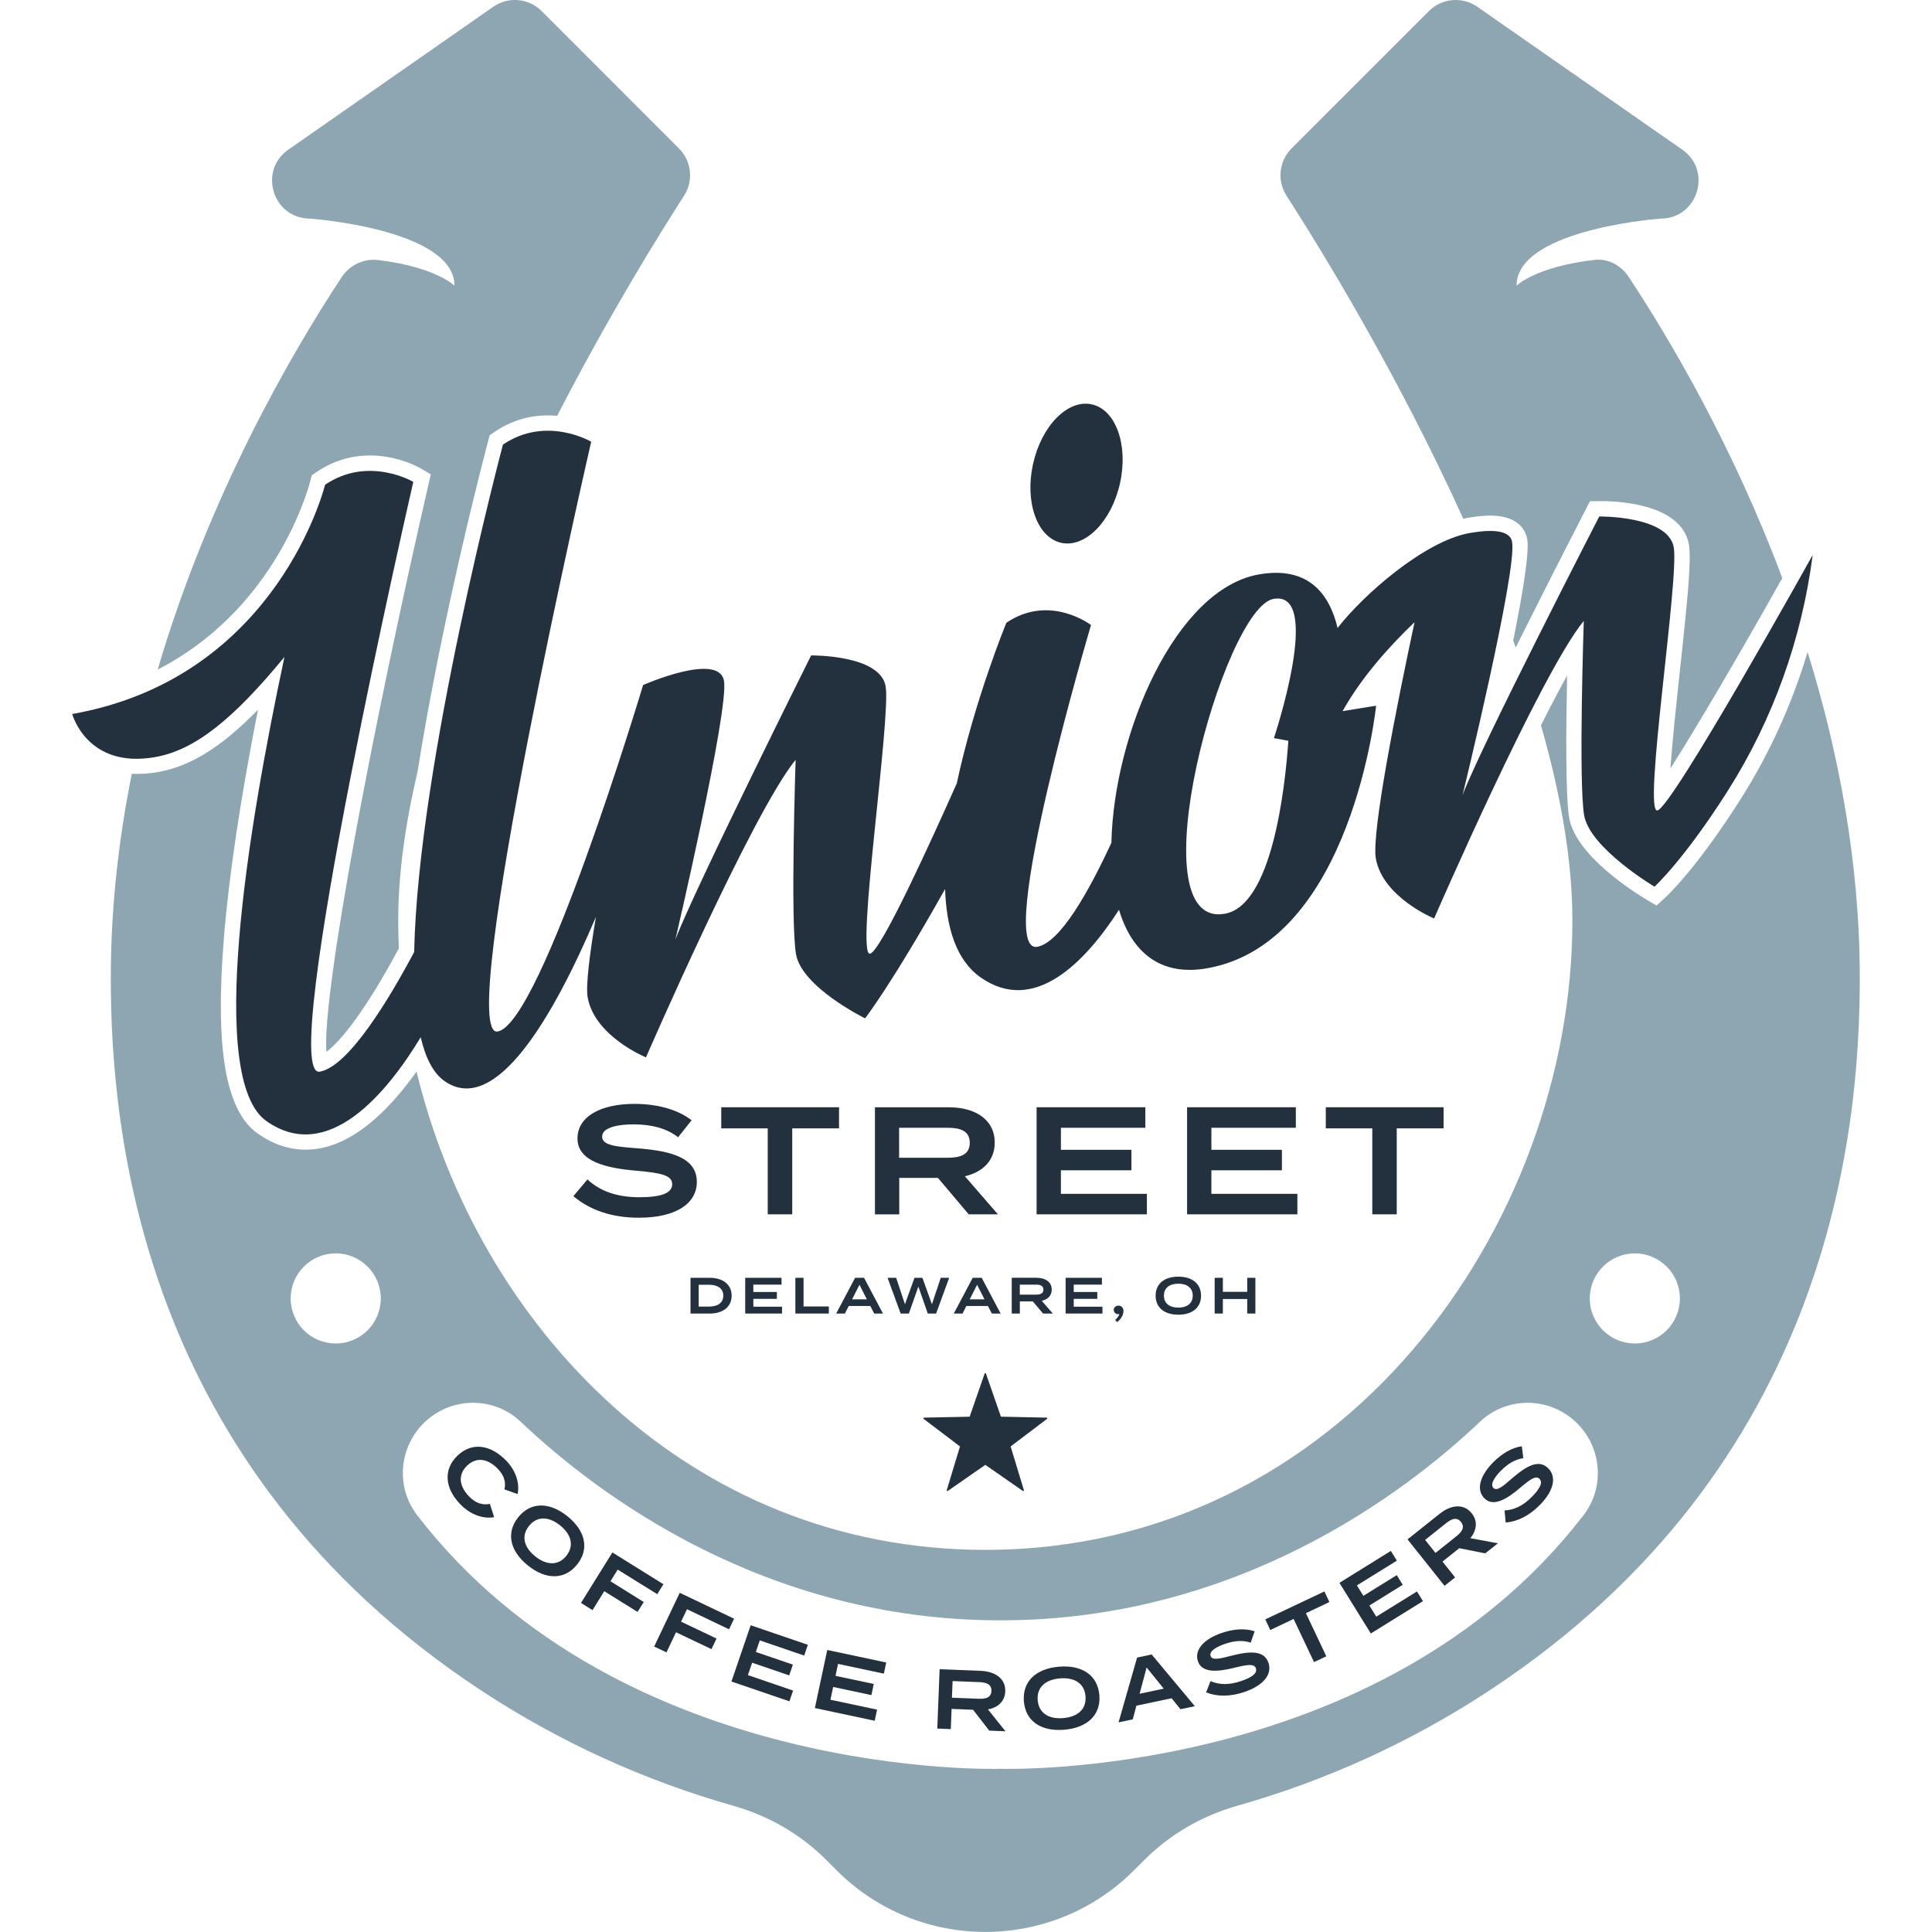 <svg xml:space="preserve" style="enable-background:new 0 0 512 512;" viewBox="0 0 512 512" y="0px" x="0px" xmlns:xlink="http://www.w3.org/1999/xlink" xmlns="http://www.w3.org/2000/svg" version="1.1">
<style type="text/css">
	.st0{fill:#E5E1DA;}
	.st1{fill:#23313F;}
	.st2{fill:#D6D1CA;}
	.st3{fill:#12171E;}
	.st4{fill:#8EA6B2;}
	.st5{fill:#E5E1DA;stroke:#E5E1DA;stroke-width:5;stroke-miterlimit:10;}
	.st6{fill:#747474;}
	.st7{fill:#6D8DA0;}
	.st8{fill:none;stroke:#12171E;stroke-miterlimit:10;}
	.st9{fill:#101820;}
	.st10{fill:#A29177;}
	.st11{fill:#3B2204;}
	.st12{fill:#987D58;}
	.st13{fill:#C4C6C2;}
	.st14{fill:none;stroke:#1F2833;stroke-width:0.75;stroke-miterlimit:10;}
	.st15{fill:#E5E1DA;stroke:#1F2833;stroke-width:3.367;stroke-linejoin:round;stroke-miterlimit:10;}
	.st16{fill:#384F63;}
	.st17{fill:#FFFFFF;}
	.st18{fill:#E5E1DA;stroke:#E5E1DA;stroke-width:3.367;stroke-linejoin:round;stroke-miterlimit:10;}
	.st19{fill:#CCCAC6;}
	.st20{fill:#E5E1DA;stroke:#1F2833;stroke-width:1.354;stroke-linejoin:round;stroke-miterlimit:10;}
</style>
<g id="Layer_1">
	<g>
		<path d="M479.03,172.79c-4.12,13.74-10.07,26.88-17.65,38.84c-11.86,18.72-19.85,26.04-20.18,26.34l-2.22,2.01
			l-2.57-1.53c-3.12-1.86-18.79-11.64-20.55-21.67c-1.02-5.76-0.84-24.26-0.56-37.74c-2.19,3.92-4.54,8.42-6.93,13.17
			c5.13,17.9,8.33,35.56,8.33,51.75c0,80.98-60.99,166.77-155.58,166.77c-79,0-134.56-59.85-150.73-126.76
			c-6.48,9.13-15.16,18.16-25.06,20.24c-1.47,0.31-2.93,0.46-4.37,0.46c-4.37,0-8.6-1.42-12.63-4.24
			c-8.55-5.99-11.4-22.53-8.98-52.06c1.36-16.59,4.39-36.82,9.02-60.29c-9.8,10.03-17.96,15.01-26.55,16.53
			c-2.5,0.44-4.78,0.55-6.89,0.45c-3.47,17.27-5.57,35.42-5.57,54.11c0,40.63,7.78,129.26,97.99,188.72
			c20.95,13.81,43.58,24.03,67.02,30.67c9.27,2.63,17.74,7.49,24.55,14.3l2.8,2.8c21.76,21.76,57.03,21.76,78.79,0l2.8-2.8
			c6.81-6.81,15.29-11.67,24.55-14.3c23.44-6.65,46.07-16.87,67.01-30.67c90.21-59.46,97.99-148.09,97.99-188.72
			C492.86,228.41,487.19,199.08,479.03,172.79z M88.97,356.04c-6.6,0-11.94-5.35-11.94-11.94c0-6.6,5.35-11.94,11.94-11.94
			s11.94,5.35,11.94,11.94C100.91,350.69,95.57,356.04,88.97,356.04z M419.67,401.52c-54.28,70.59-154.57,67.23-154.57,67.23
			s-100.29,3.36-154.57-67.23c-5.64-7.34-4.85-17.77,1.69-24.31c7.07-7.07,18.49-7.32,25.75-0.45
			c20.2,19.14,64.52,52.65,127.13,52.65c62.61,0,106.93-33.51,127.13-52.65c7.25-6.87,18.68-6.61,25.75,0.45
			C424.52,383.75,425.31,394.18,419.67,401.52z M433.25,356.04c-6.6,0-11.94-5.35-11.94-11.94c0-6.6,5.35-11.94,11.94-11.94
			c6.6,0,11.94,5.35,11.94,11.94C445.19,350.69,439.84,356.04,433.25,356.04z" class="st4"></path>
		<path d="M82.15,127.77l0.48-1.83l1.26-0.85c13.46-9.13,27.14-1.23,27.72-0.89l2.55,1.51l-0.66,2.89
			c-14.75,64.15-28.13,134.5-27.01,150.16c3.93-2.94,10.53-11.22,19.21-27.44c-0.11-2.45-0.17-4.91-0.17-7.35
			c0-12.43,1.9-25.74,5.1-39.35c6.75-42.46,18.1-85.35,18.76-87.84l0.39-1.46l1.25-0.85c5.87-3.98,11.78-4.72,16.62-4.27
			c13.63-26.47,26.95-47.96,33.63-58.33c2.56-3.98,2-9.18-1.35-12.52L143.55,2.94c-3.44-3.44-8.85-3.92-12.84-1.14l-54.3,37.86
			c-8.06,5.62-4.08,18.27,5.74,18.27c0.01,0,38.29,2.76,38.29,17.79c0,0-4.86-4.94-20.25-6.81c-3.8-0.46-7.54,1.34-9.64,4.54
			l-0.03,0.05c-13.13,19.9-35.02,57.41-48.74,103.95C72.01,161.92,81.05,131.84,82.15,127.77z" class="st4"></path>
		<path d="M397.01,136.75c6.11,0.67,7.43,4.51,7.72,6.14c0.61,3.46-1.22,14.5-3.71,26.86c0.22,0.61,0.44,1.23,0.66,1.84
			c8.93-17.89,17.87-35.26,18.56-36.59l1.12-2.17l2.44-0.03c3.62-0.05,21.8,0.3,23.78,11.51c0.72,4.07-0.45,15.44-2.41,33.65
			c-0.85,7.86-1.96,18.2-2.5,25.69c6.83-10.65,18.45-30.53,29.66-50.45c-13.21-35.24-29.86-63.38-40.63-79.69
			c-0.01-0.02-0.02-0.03-0.03-0.05c-2.02-3.11-5.43-5.01-9.11-4.59c-15.71,1.83-20.66,6.85-20.66,6.85
			c0-14.41,35.08-17.54,38.01-17.77c0.06,0,0.11-0.02,0.17-0.02c9.82,0,13.8-12.65,5.74-18.27L391.51,1.8
			c-3.99-2.78-9.4-2.3-12.84,1.14l-36.39,36.39c-3.34,3.34-3.9,8.55-1.35,12.52c8.86,13.76,29.39,47.05,46.85,85.63
			c0.33-0.07,0.67-0.16,0.99-0.22C392.1,136.67,394.8,136.51,397.01,136.75z" class="st4"></path>
		<path d="M273.77,122.96c2.24-10.13,9.21-17.2,15.57-15.8c6.36,1.4,9.71,10.76,7.47,20.88
			c-2.24,10.13-9.21,17.2-15.57,15.8C274.88,142.45,271.53,133.1,273.77,122.96z" class="st0"></path>
		<path d="M41.11,200.64c10.66-1.88,20.81-10.18,34.27-26.54c-9.82,46.06-20.58,111.93-4.73,123.03
			c16.46,11.53,32.15-7.89,40.84-22.25c1.28,5.47,3.32,9.52,6.3,11.61c13.58,9.51,28.98-17.29,40.13-43.48
			c-1.7,10.12-2.71,18.31-2.18,21.3c1.82,10.33,15.45,15.91,15.45,15.91s28.16-64.85,39.66-78.86c0,0-1.43,42.84,0.11,51.55
			c1.54,8.71,18.29,16.96,18.29,16.96s6.74-8.53,21.21-34.26c0.34,10.24,2.94,18.88,9.44,23.43c14.24,9.97,27.73-4.12,36.65-17.94
			c3.3,10.99,10.72,17.73,23.37,15.5c38.4-6.77,44.76-69.58,44.76-69.58l-8.88,1.44c4.97-8.9,12.29-17.09,19.07-23.58
			c-4.75,22.25-11.45,55.83-10.26,62.61c1.82,10.33,15.45,15.91,15.45,15.91s28.16-64.85,39.66-78.86c0,0-1.43,42.84,0.1,51.55
			c1.54,8.71,18.64,18.89,18.64,18.89s7.77-7.03,19.48-25.5c11.96-18.88,19.57-40.23,22.44-62.4c0,0-37.28,67.02-41.16,67.7
			c-3.87,0.68,5.81-61.36,4.34-69.75c-1.48-8.39-19.74-8.16-19.74-8.16s-31.23,60.63-36.22,73.82c0,0,14.49-59.34,13.12-67.09
			c-0.63-3.58-6.72-3.14-11.26-2.34c-12.06,2.13-28.45,16.66-34.98,25.16c-2.17-9.08-7.79-16.5-20.89-14.19
			c-21.99,3.88-38.4,41.96-39.06,71.11c-5.9,12.78-13.55,26.49-19.65,27.57c-11.62,2.05,14.25-85.27,14.25-85.27
			s-10.93-8.39-22.43-0.6c0,0-8.41,20.41-13.14,42.55c-7.05,15.86-20.2,44.66-23,45.15c-3.87,0.68,5.61-62.5,4.14-70.89
			c-1.48-8.39-19.74-8.16-19.74-8.16s-30.97,62.09-35.97,75.28c0,0,14.23-60.8,12.87-68.55c-1.37-7.74-21.43,1.12-21.43,1.12
			s-26.92,89.77-38.54,91.82c-11.62,2.05,24.78-156.3,24.78-156.3s-11.89-7.04-23.38,0.76c0,0-22.51,84.52-23.53,134.47
			c-6.39,12.03-17.27,30.34-25.02,31.71c-11.62,2.05,24.79-156.3,24.79-156.3s-11.89-7.03-23.38,0.76c0,0-0.04,0.14-0.1,0.38
			c-1.21,4.48-15.02,51.23-66.92,60.38C19.14,189.21,23.04,203.82,41.11,200.64z M337.5,158.71c13.23-2.33,0.1,36.9,0.1,36.9
			l3.83,0.7c-0.9,12.85-4.35,43.64-16.83,45.84C300.72,246.36,324.26,161.04,337.5,158.71z" class="st1"></path>
		<path d="M281.24,143.85c6.36,1.4,13.33-5.67,15.57-15.8c2.24-10.13-1.11-19.48-7.47-20.88
			c-6.36-1.41-13.33,5.67-15.57,15.8C271.53,133.1,274.88,142.45,281.24,143.85z" class="st1"></path>
		<path d="M169.26,304.34c-5.63-0.45-9.69-0.69-9.69-3.12c0-2.59,4.7-3.29,8.55-3.25c4.62,0.04,8.47,1.02,11.59,3.41
			l3.57-4.5c-3.61-2.8-8.96-4.34-15.16-4.34c-8.76,0-15.08,3.25-15.08,9.17c0,6.08,7.54,7.86,15.65,8.55
			c6.53,0.57,9.45,1.21,9.45,3.57s-2.92,3.45-8.68,3.45c-5.8,0-10.3-1.5-13.78-4.71l-3.73,4.42c4.34,3.69,10.17,5.72,17.35,5.72
			c10.05,0,15.37-3.89,15.37-9.49C184.66,306.98,178.3,305.07,169.26,304.34z" class="st1"></path>
		<polygon points="222.35,293.43 191.14,293.43 191.14,299.03 203.46,299.03 203.46,321.81 209.95,321.81 
			209.95,299.03 222.35,299.03" class="st1"></polygon>
		<path d="M238.31,312.16h10.26l8.15,9.65h7.74l-8.76-10.09c4.71-1.1,7.91-4.1,7.91-8.92c0-6.16-5.23-9.36-12.16-9.36
			h-19.58v28.38h6.44V312.16z M238.27,298.87h12.81c3.41,0,5.92,0.81,5.92,3.98c0,3.16-2.51,3.97-5.92,3.97h-12.81V298.87z" class="st1"></path>
		<polygon points="281.15,310.14 299.84,310.14 299.84,304.71 281.15,304.71 281.15,298.87 303.53,298.87 
			303.53,293.43 274.71,293.43 274.71,321.81 303.94,321.81 303.94,316.38 281.15,316.38" class="st1"></polygon>
		<polygon points="321.03,310.14 339.72,310.14 339.72,304.71 321.03,304.71 321.03,298.87 343.41,298.87 
			343.41,293.43 314.59,293.43 314.59,321.81 343.82,321.81 343.82,316.38 321.03,316.38" class="st1"></polygon>
		<polygon points="351.35,299.03 363.67,299.03 363.67,321.81 370.15,321.81 370.15,299.03 382.56,299.03 
			382.56,293.43 351.35,293.43" class="st1"></polygon>
		<path d="M137.17,395.94c0.56-2.56-0.26-6.02-3.03-8.86c-4.25-4.36-9.18-4.93-12.95-1.27
			c-3.76,3.66-3.32,8.62,0.82,12.86c2.88,2.96,6.3,3.88,8.94,3.39l-1.12-3.51c-2.11,0.42-3.87-0.29-5.51-1.97
			c-2.61-2.68-3.05-5.72-0.56-8.14c2.48-2.42,5.51-1.9,8.12,0.77c1.64,1.68,2.27,3.46,1.8,5.49L137.17,395.94z" class="st1"></path>
		<path d="M150.38,401.83c-4.78-3.85-9.74-3.85-13.04,0.25c-3.29,4.1-2.23,8.95,2.56,12.79
			c4.78,3.84,9.74,3.85,13.04-0.25C156.23,410.52,155.16,405.67,150.38,401.83z M150.08,412.32c-2.12,2.63-5.21,2.56-8.24,0.13
			c-3.05-2.45-3.76-5.44-1.64-8.07c2.11-2.63,5.21-2.57,8.24-0.13C151.46,406.69,152.19,409.69,150.08,412.32z" class="st1"></path>
		<polygon points="163.7,415.96 174.17,422.47 175.82,419.84 162.29,411.42 153.97,424.79 157.02,426.7 160.14,421.69 
			168.96,427.18 170.6,424.55 161.78,419.05" class="st1"></polygon>
		<polygon points="193.2,431.78 194.54,428.97 180.14,422.11 173.36,436.35 176.62,437.9 179.15,432.57 188.55,437.04 
			189.89,434.23 180.49,429.76 182.06,426.46" class="st1"></polygon>
		<polygon points="193.84,445.62 209.2,450.87 210.18,448.02 198.2,443.92 199.33,440.64 209.15,444 210.12,441.14 
			200.3,437.79 201.35,434.72 213.11,438.74 214.09,435.89 198.94,430.71" class="st1"></polygon>
		<polygon points="215.95,452.65 231.81,456.02 232.43,453.07 220.07,450.45 220.8,447.06 230.93,449.22 231.56,446.27 
			221.42,444.12 222.09,440.95 234.23,443.53 234.86,440.58 219.23,437.26" class="st1"></polygon>
		<path d="M266.4,448.25c0.14-3.42-2.69-5.31-6.54-5.46l-10.85-0.43l-0.62,15.73l3.58,0.14l0.21-5.35l5.69,0.23
			l4.3,5.53l4.29,0.17l-4.63-5.79C264.45,452.51,266.29,450.92,266.4,448.25z M259.37,450.19l-7.1-0.28l0.18-4.41l7.1,0.28
			c1.89,0.08,3.26,0.58,3.19,2.34C262.66,449.87,261.25,450.27,259.37,450.19z" class="st1"></path>
		<path d="M280.65,441.69c-6.13,0.51-9.74,3.92-9.31,9.18c0.43,5.26,4.55,8.04,10.69,7.53
			c6.13-0.51,9.75-3.93,9.31-9.18C290.9,443.97,286.78,441.18,280.65,441.69z M281.77,455.31c-3.91,0.32-6.49-1.36-6.77-4.74
			c-0.28-3.37,2.01-5.46,5.9-5.78c3.89-0.32,6.49,1.36,6.77,4.73C287.96,452.9,285.66,454.99,281.77,455.31z" class="st1"></path>
		<path d="M301.34,439.27l-4.91,17.17l3.77-0.8l0.96-3.62l9.33-1.97l2.35,2.91l3.81-0.8l-11.45-13.71L301.34,439.27z
			 M302.01,448.86l1.86-6.96l4.53,5.61L302.01,448.86z" class="st1"></path>
		<path d="M326.47,438.75c-3.04,0.78-5.22,1.38-5.65,0.1c-0.47-1.36,1.88-2.57,3.91-3.24c2.44-0.81,4.64-0.99,6.71-0.29
			l1.06-3.01c-2.4-0.82-5.49-0.67-8.75,0.44c-4.6,1.57-7.34,4.42-6.28,7.52c1.09,3.2,5.37,2.78,9.76,1.68
			c3.53-0.88,5.18-1.06,5.6,0.18c0.42,1.24-0.91,2.34-3.94,3.37c-3.04,1.04-5.68,1.06-8.09,0.01l-1.17,2.99
			c2.94,1.16,6.38,1.17,10.15-0.11c5.28-1.81,7.38-4.81,6.37-7.74C335.04,437.37,331.35,437.51,326.47,438.75z" class="st1"></path>
		<polygon points="350.98,421.75 335.31,429.16 336.64,431.97 342.82,429.04 348.23,440.47 351.49,438.94 
			346.08,427.51 352.3,424.56" class="st1"></polygon>
		<polygon points="364.73,428.43 362.9,425.48 371.74,419.99 370.15,417.43 361.31,422.91 359.6,420.15 370.18,413.59 
			368.59,411.01 354.96,419.47 363.28,432.89 377.1,424.32 375.51,421.75" class="st1"></polygon>
		<path d="M390.02,401.04c-2.13-2.67-5.51-2.26-8.51,0.14l-8.5,6.77l9.81,12.31l2.8-2.23l-3.34-4.19l4.45-3.55
			l6.87,1.37l3.36-2.67l-7.29-1.35C391.34,405.54,391.69,403.13,390.02,401.04z M385.98,407.11l-5.56,4.43l-2.75-3.45l5.56-4.43
			c1.48-1.18,2.85-1.7,3.94-0.33C388.27,404.71,387.46,405.93,385.98,407.11z" class="st1"></path>
		<path d="M400.78,391.72c-2.37,2.05-4.05,3.56-5.01,2.61c-1.02-1.01,0.54-3.14,2.05-4.64c1.82-1.81,3.7-2.95,5.87-3.25
			l-0.39-3.17c-2.51,0.33-5.21,1.85-7.63,4.3c-3.41,3.46-4.6,7.22-2.26,9.53c2.4,2.37,6.05,0.09,9.48-2.85
			c2.77-2.36,4.16-3.25,5.09-2.34c0.93,0.91,0.22,2.5-2.02,4.77c-2.26,2.29-4.61,3.48-7.23,3.61l0.29,3.2
			c3.14-0.27,6.22-1.79,9.02-4.62c3.92-3.97,4.45-7.59,2.24-9.77C407.82,386.66,404.59,388.43,400.78,391.72z" class="st1"></path>
		<path d="M188.03,338.63h-5.04v9.48h5.04c3.58,0,5.86-1.79,5.86-4.74C193.89,340.42,191.6,338.63,188.03,338.63z
			 M187.86,346.26h-2.7v-5.79h2.7c2.28,0,3.82,0.95,3.82,2.9C191.68,345.32,190.14,346.26,187.86,346.26z" class="st1"></path>
		<polygon points="199.64,344.21 205.88,344.21 205.88,342.39 199.64,342.39 199.64,340.44 207.11,340.44 
			207.11,338.63 197.49,338.63 197.49,348.1 207.25,348.1 207.25,346.29 199.64,346.29" class="st1"></polygon>
		<polygon points="212.95,338.63 210.78,338.63 210.78,348.1 219.65,348.1 219.65,346.23 212.95,346.23" class="st1"></polygon>
		<path d="M226.61,338.63l-5.02,9.48h2.32l1.01-2.01h5.73l1.02,2.01H234l-5.02-9.48H226.61z M225.81,344.34l1.96-3.86
			l1.96,3.86H225.81z" class="st1"></path>
		<polygon points="248.08,348.1 251.54,338.63 249.31,338.63 246.97,345.64 244.45,338.63 242.35,338.63 239.82,345.64 
			237.49,338.63 235.22,338.63 238.68,348.1 240.86,348.1 243.38,340.96 245.87,348.1" class="st1"></polygon>
		<path d="M257.78,338.63l-5.02,9.48h2.32l1.01-2.01h5.73l1.02,2.01h2.34l-5.02-9.48H257.78z M256.98,344.34l1.96-3.86
			l1.96,3.86H256.98z" class="st1"></path>
		<path d="M278.72,341.75c0-2.06-1.75-3.13-4.06-3.13h-6.54v9.48h2.15v-3.22h3.43l2.72,3.22H279l-2.92-3.37
			C277.65,344.37,278.72,343.37,278.72,341.75z M270.26,343.09v-2.65h4.27c1.14,0,1.98,0.27,1.98,1.32c0,1.06-0.84,1.33-1.98,1.33
			H270.26z" class="st1"></path>
		<polygon points="284.55,344.21 290.79,344.21 290.79,342.39 284.55,342.39 284.55,340.44 292.02,340.44 
			292.02,338.63 282.4,338.63 282.4,348.1 292.16,348.1 292.16,346.29 284.55,346.29" class="st1"></polygon>
		<path d="M296.41,346.01c-0.73,0-1.26,0.5-1.26,1.12c0,0.66,0.53,1.14,1.18,1.14c0.16,0,0.27-0.03,0.33-0.08
			c-0.14,0.58-0.5,1.03-1.13,1.59l0.47,0.59c1.17-0.78,1.73-2.06,1.73-2.96C297.74,346.63,297.22,346.01,296.41,346.01z" class="st1"></path>
		<path d="M312.27,338.33c-3.7,0-6.02,1.86-6.02,5.04c0,3.17,2.33,5.04,6.02,5.04c3.69,0,6.02-1.87,6.02-5.04
			C318.29,340.2,315.96,338.33,312.27,338.33z M312.27,346.53c-2.36,0-3.82-1.14-3.82-3.17c0-2.03,1.47-3.17,3.82-3.17
			c2.34,0,3.82,1.14,3.82,3.17C316.09,345.39,314.61,346.53,312.27,346.53z" class="st1"></path>
		<polygon points="330.53,342.35 324.07,342.35 324.07,338.63 321.9,338.63 321.9,348.1 324.07,348.1 324.07,344.25 
			330.53,344.25 330.53,348.1 332.69,348.1 332.69,338.63 330.53,338.63" class="st1"></polygon>
		<path d="M265.25,375.43L261.28,364c-0.06-0.16-0.28-0.16-0.34,0l-3.97,11.44l-12.1,0.25c-0.17,0-0.24,0.22-0.11,0.32
			l9.65,7.31l-3.51,11.59c-0.05,0.16,0.13,0.3,0.28,0.2l9.94-6.91l9.94,6.91c0.14,0.1,0.32-0.04,0.28-0.2l-3.51-11.59l9.65-7.31
			c0.14-0.1,0.07-0.32-0.11-0.32L265.25,375.43z" class="st1"></path>
	</g>
</g>
<g id="Layer_2">
</g>
<g id="Layer_3">
</g>
</svg>
